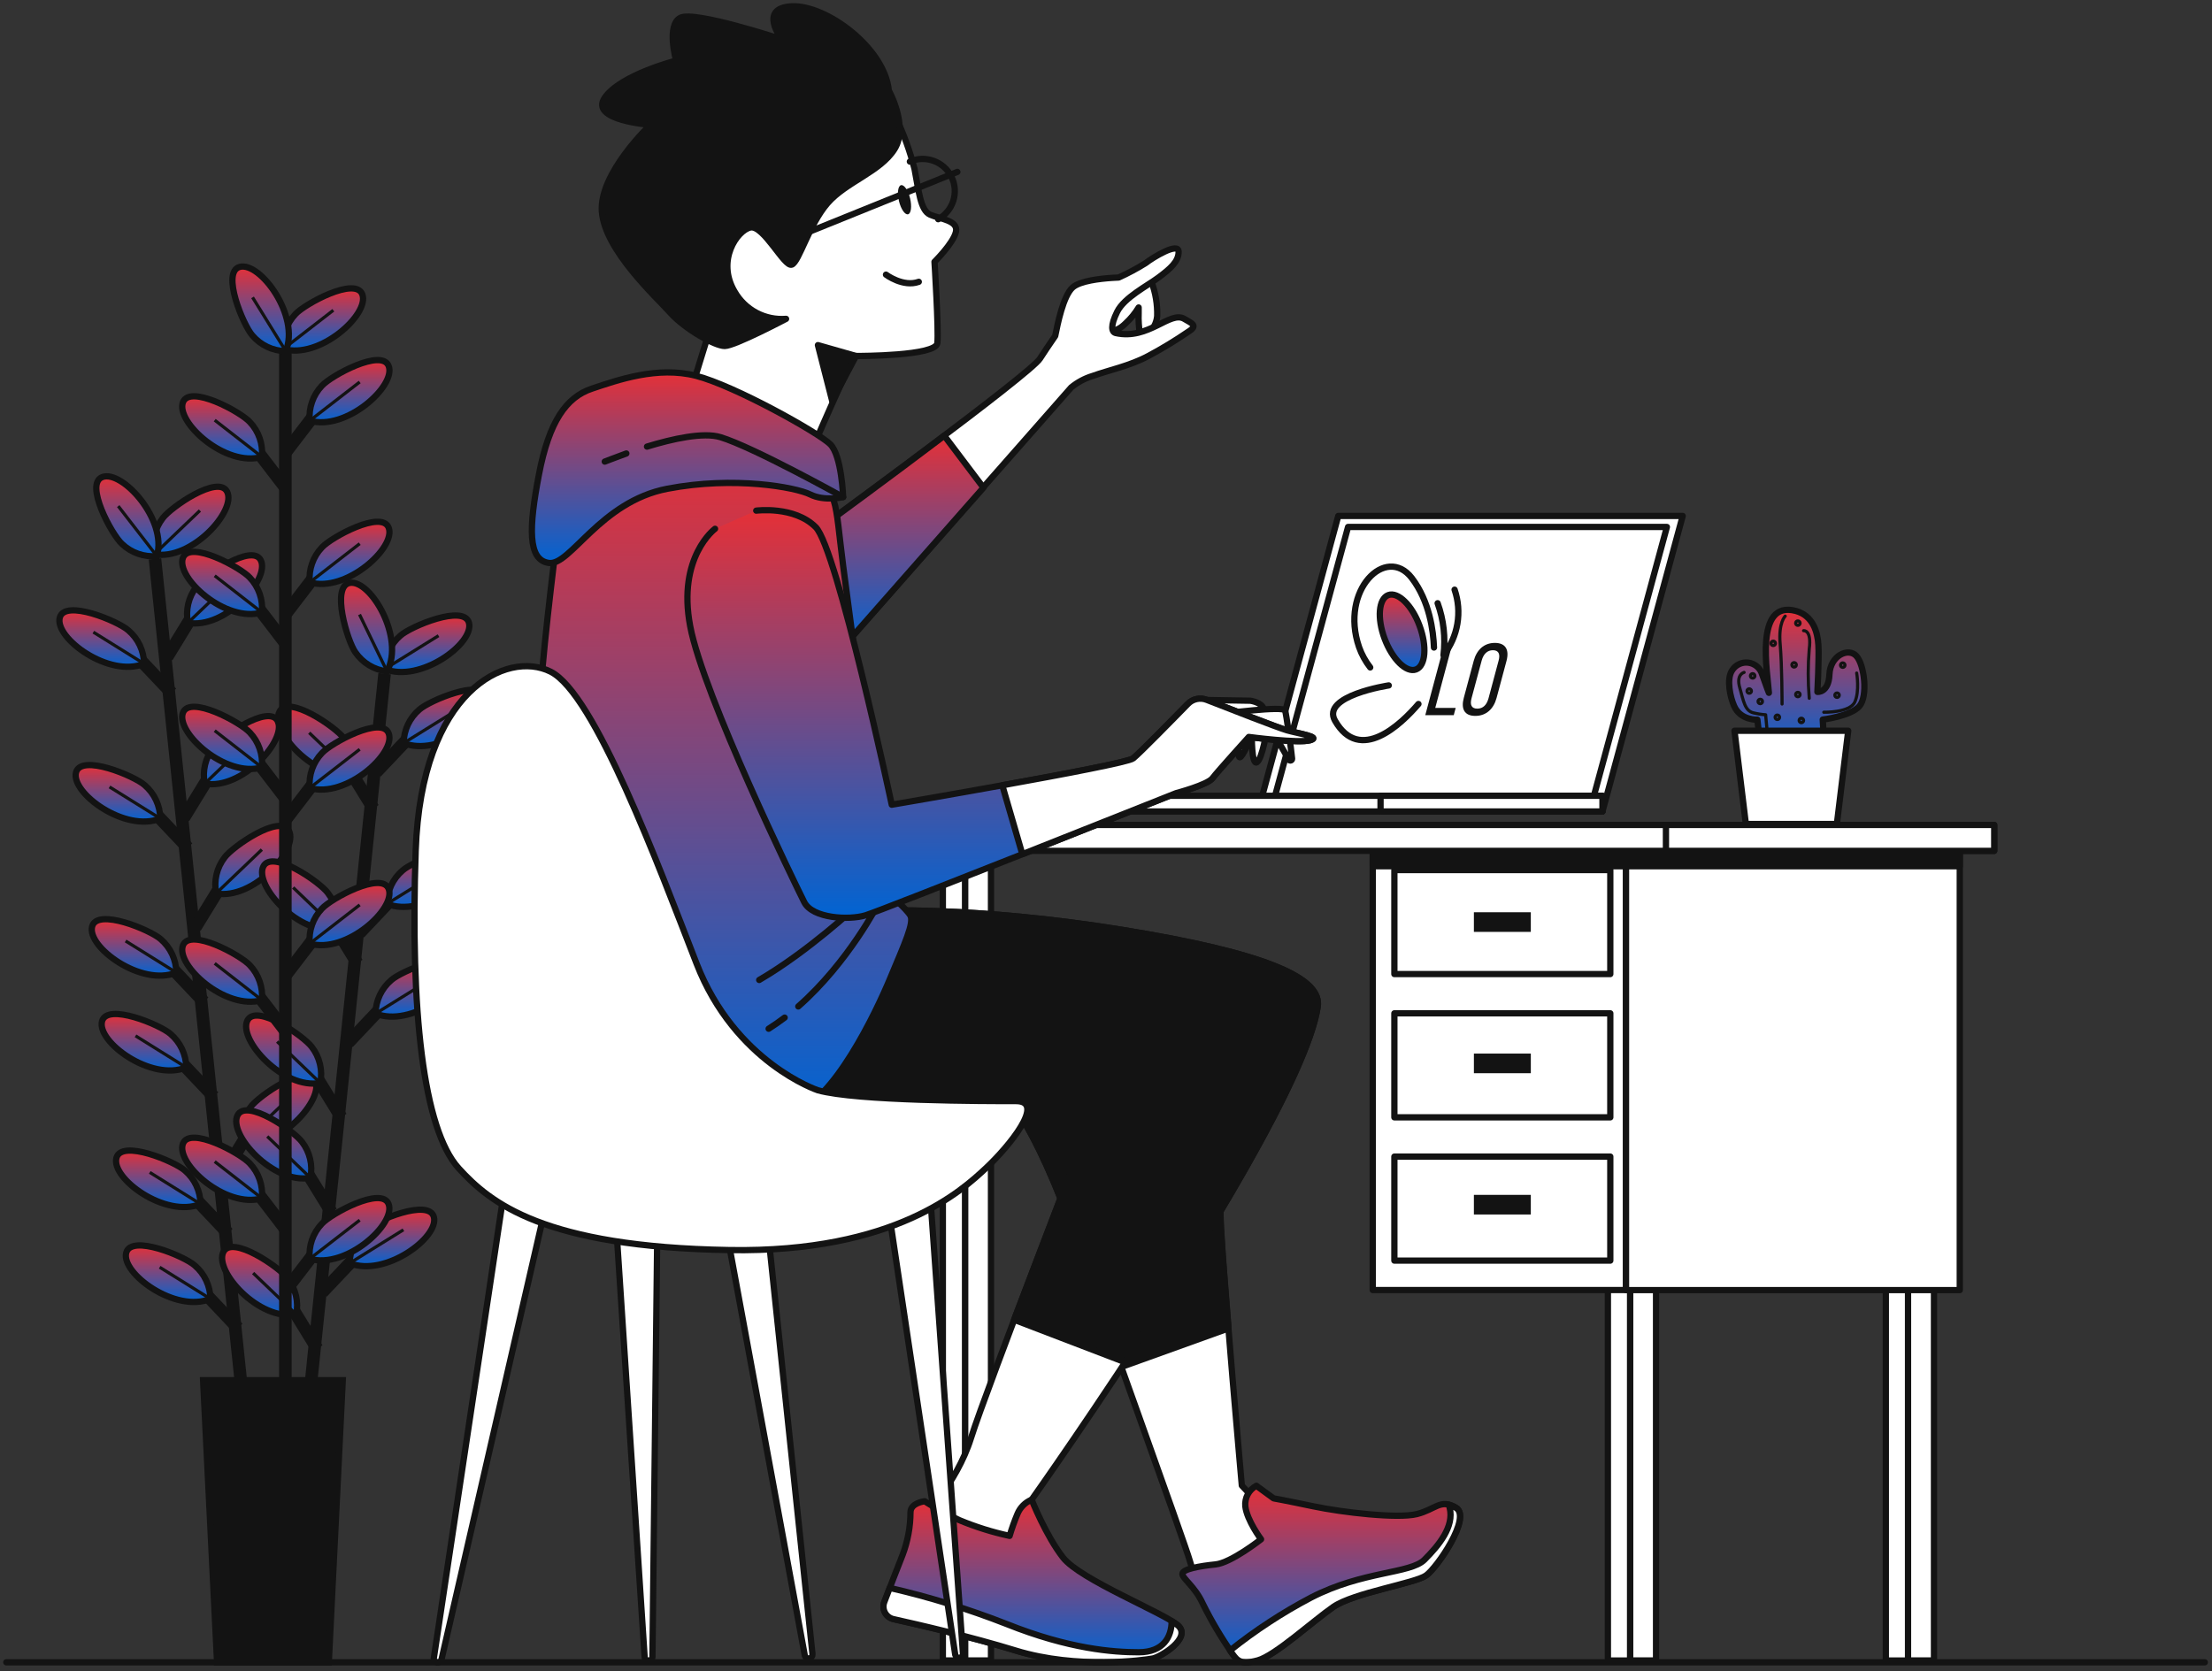 <svg xmlns="http://www.w3.org/2000/svg" width="352" height="266" viewBox="0 0 352 266" fill="none"><rect x="0" y="0" width="352" height="266" fill="#333333" stroke="none"/><path d="M280.24 119.567L279.654 114.55C279.654 114.55 276.988 114.7 275.959 112.38C275.335 110.975 274.704 108.128 275.621 106.724C275.888 106.285 276.277 105.934 276.741 105.713C277.204 105.491 277.722 105.41 278.232 105.479C278.741 105.547 279.219 105.763 279.607 106.098C279.996 106.434 280.279 106.876 280.42 107.37C281.134 109.405 281.487 110.277 281.487 110.277C281.314 107.325 279.091 95.435 285.783 97.245C288.502 97.996 289.246 100.61 289.366 102.683C289.486 104.756 289.208 110.126 289.208 110.126C289.208 110.126 291.003 110.322 291.123 107.34C291.243 104.358 294.128 103.006 295.412 104.418C296.696 105.83 297.275 110.847 295.878 112.417C294.481 113.987 290.057 114.535 290.057 114.535L290.35 119.575L280.24 119.567Z" fill="url(#paint0_linear_2830_81)" stroke="#131313" stroke-linecap="round" stroke-linejoin="round"></path><path d="M284.086 98.071C284.086 98.071 282.982 99.078 283.282 102.503C283.583 105.928 283.583 112.057 283.583 112.057" stroke="#131313" stroke-width="0.5" stroke-linecap="round" stroke-linejoin="round"></path><path d="M287.008 100.384C287.008 100.384 288.315 100.189 287.909 103.306C287.691 105.915 287.691 108.538 287.909 111.147" stroke="#131313" stroke-width="0.5" stroke-linecap="round" stroke-linejoin="round"></path><path d="M277.544 107.024C277.544 107.024 276.237 107.325 276.845 109.443C277.453 111.561 277.649 113.161 279.053 113.469C279.682 113.625 280.323 113.725 280.969 113.769L281.171 115.977" stroke="#131313" stroke-width="0.5" stroke-linecap="round" stroke-linejoin="round"></path><path d="M290.223 113.363C290.223 113.363 294.346 113.468 295.15 111.756C295.953 110.043 295.458 107.129 295.458 107.129" stroke="#131313" stroke-width="0.5" stroke-linecap="round" stroke-linejoin="round"></path><path d="M279.257 107.58C279.257 107.649 279.236 107.718 279.197 107.776C279.159 107.834 279.103 107.879 279.039 107.906C278.974 107.932 278.903 107.939 278.835 107.926C278.766 107.912 278.704 107.879 278.654 107.829C278.605 107.78 278.571 107.717 278.558 107.648C278.544 107.58 278.551 107.509 278.578 107.444C278.604 107.38 278.65 107.325 278.708 107.286C278.766 107.247 278.834 107.227 278.904 107.227C278.95 107.227 278.996 107.236 279.039 107.253C279.082 107.271 279.121 107.297 279.153 107.33C279.186 107.363 279.212 107.402 279.23 107.444C279.248 107.487 279.257 107.533 279.257 107.58Z" stroke="#131313" stroke-width="0.5" stroke-linecap="round" stroke-linejoin="round"></path><path d="M280.113 112.004C280.308 112.004 280.466 111.846 280.466 111.651C280.466 111.456 280.308 111.298 280.113 111.298C279.918 111.298 279.76 111.456 279.76 111.651C279.76 111.846 279.918 112.004 280.113 112.004Z" stroke="#131313" stroke-width="0.5" stroke-linecap="round" stroke-linejoin="round"></path><path d="M278.355 110.344C278.55 110.344 278.708 110.186 278.708 109.991C278.708 109.796 278.55 109.638 278.355 109.638C278.16 109.638 278.002 109.796 278.002 109.991C278.002 110.186 278.16 110.344 278.355 110.344Z" stroke="#131313" stroke-width="0.5" stroke-linecap="round" stroke-linejoin="round"></path><path d="M285.498 106.176C285.693 106.176 285.851 106.018 285.851 105.823C285.851 105.628 285.693 105.47 285.498 105.47C285.303 105.47 285.145 105.628 285.145 105.823C285.145 106.018 285.303 106.176 285.498 106.176Z" stroke="#131313" stroke-width="0.5" stroke-linecap="round" stroke-linejoin="round"></path><path d="M282.177 102.751C282.372 102.751 282.53 102.593 282.53 102.398C282.53 102.203 282.372 102.045 282.177 102.045C281.982 102.045 281.824 102.203 281.824 102.398C281.824 102.593 281.982 102.751 282.177 102.751Z" stroke="#131313" stroke-width="0.5" stroke-linecap="round" stroke-linejoin="round"></path><path d="M287.007 114.67C287.007 114.74 286.986 114.808 286.947 114.867C286.909 114.925 286.853 114.97 286.789 114.997C286.724 115.023 286.653 115.03 286.585 115.017C286.516 115.003 286.454 114.969 286.404 114.92C286.355 114.871 286.321 114.808 286.308 114.739C286.294 114.671 286.301 114.6 286.328 114.535C286.354 114.471 286.4 114.416 286.458 114.377C286.516 114.338 286.584 114.317 286.654 114.317C286.747 114.317 286.837 114.355 286.903 114.421C286.97 114.487 287.007 114.577 287.007 114.67Z" stroke="#131313" stroke-width="0.5" stroke-linecap="round" stroke-linejoin="round"></path><path d="M283.185 114.167C283.185 114.237 283.164 114.306 283.125 114.364C283.086 114.422 283.031 114.467 282.967 114.494C282.902 114.52 282.831 114.527 282.763 114.514C282.694 114.5 282.631 114.466 282.582 114.417C282.533 114.368 282.499 114.305 282.485 114.236C282.472 114.168 282.479 114.097 282.505 114.032C282.532 113.968 282.577 113.913 282.635 113.874C282.693 113.835 282.762 113.814 282.832 113.814C282.925 113.814 283.015 113.852 283.081 113.918C283.147 113.984 283.185 114.074 283.185 114.167Z" stroke="#131313" stroke-width="0.5" stroke-linecap="round" stroke-linejoin="round"></path><path d="M286.099 99.536C286.294 99.536 286.452 99.378 286.452 99.183C286.452 98.988 286.294 98.83 286.099 98.83C285.904 98.83 285.746 98.988 285.746 99.183C285.746 99.378 285.904 99.536 286.099 99.536Z" stroke="#131313" stroke-width="0.5" stroke-linecap="round" stroke-linejoin="round"></path><path d="M293.595 105.868C293.595 105.937 293.574 106.006 293.535 106.064C293.496 106.122 293.441 106.167 293.377 106.194C293.312 106.221 293.241 106.228 293.173 106.214C293.104 106.2 293.041 106.167 292.992 106.117C292.943 106.068 292.909 106.005 292.895 105.937C292.882 105.868 292.889 105.797 292.916 105.733C292.942 105.668 292.988 105.613 293.046 105.574C293.104 105.535 293.172 105.515 293.242 105.515C293.335 105.515 293.425 105.552 293.491 105.618C293.557 105.684 293.595 105.774 293.595 105.868Z" stroke="#131313" stroke-width="0.5" stroke-linecap="round" stroke-linejoin="round"></path><path d="M292.332 111.005C292.526 111.005 292.685 110.847 292.685 110.652C292.685 110.457 292.526 110.299 292.332 110.299C292.137 110.299 291.979 110.457 291.979 110.652C291.979 110.847 292.137 111.005 292.332 111.005Z" stroke="#131313" stroke-width="0.5" stroke-linecap="round" stroke-linejoin="round"></path><path d="M286.099 110.899C286.294 110.899 286.452 110.741 286.452 110.546C286.452 110.351 286.294 110.193 286.099 110.193C285.904 110.193 285.746 110.351 285.746 110.546C285.746 110.741 285.904 110.899 286.099 110.899Z" stroke="#131313" stroke-width="0.5" stroke-linecap="round" stroke-linejoin="round"></path><path d="M294.113 116.315H276.012L277.822 131.157H292.303L294.113 116.315Z" fill="white" stroke="#131313" stroke-linecap="round" stroke-linejoin="round"></path><path d="M24.658 88.953L38.516 221.693" stroke="#131313" stroke-width="2" stroke-miterlimit="10"></path><path d="M36.277 196.291L29.998 189.659" stroke="#131313" stroke-width="2" stroke-miterlimit="10"></path><path d="M31.907 191.642C31.897 190.629 31.671 189.63 31.243 188.711C30.816 187.793 30.197 186.976 29.428 186.317C27.821 184.874 19.333 181.307 18.53 184.296C17.628 187.548 26.319 193.933 31.907 191.642Z" fill="url(#paint1_linear_2830_81)" stroke="#131313" stroke-miterlimit="10"></path><path d="M31.906 191.642L23.832 186.609" stroke="#131313" stroke-width="0.5" stroke-miterlimit="10"></path><path d="M37.855 211.388L31.576 204.756" stroke="#131313" stroke-width="2" stroke-miterlimit="10"></path><path d="M33.484 206.738C33.472 205.724 33.242 204.723 32.811 203.805C32.38 202.886 31.756 202.071 30.983 201.413C29.376 199.971 20.889 196.403 20.085 199.393C19.206 202.645 27.926 209.059 33.484 206.738Z" fill="url(#paint2_linear_2830_81)" stroke="#131313" stroke-miterlimit="10"></path><path d="M33.484 206.738L25.41 201.706" stroke="#131313" stroke-width="0.5" stroke-miterlimit="10"></path><path d="M32.431 159.45L26.152 152.817" stroke="#131313" stroke-width="2" stroke-miterlimit="10"></path><path d="M28.06 154.808C28.048 153.793 27.819 152.792 27.389 151.873C26.959 150.953 26.338 150.136 25.566 149.476C23.951 148.041 15.464 144.466 14.661 147.47C13.789 150.708 22.472 157.092 28.06 154.808Z" fill="url(#paint3_linear_2830_81)" stroke="#131313" stroke-miterlimit="10"></path><path d="M28.061 154.808L19.986 149.775" stroke="#131313" stroke-width="0.5" stroke-miterlimit="10"></path><path d="M34.01 174.547L27.73 167.915" stroke="#131313" stroke-width="2" stroke-miterlimit="10"></path><path d="M29.637 169.906C29.625 168.89 29.395 167.888 28.964 166.968C28.532 166.049 27.909 165.232 27.136 164.573C25.529 163.138 17.041 159.571 16.238 162.552C15.359 165.805 24.041 172.189 29.637 169.906Z" fill="url(#paint4_linear_2830_81)" stroke="#131313" stroke-miterlimit="10"></path><path d="M29.639 169.905L21.564 164.873" stroke="#131313" stroke-width="0.5" stroke-miterlimit="10"></path><path d="M29.879 134.927L23.6 128.295" stroke="#131313" stroke-width="2" stroke-miterlimit="10"></path><path d="M25.507 130.286C25.493 129.27 25.262 128.269 24.831 127.35C24.4 126.43 23.777 125.613 23.006 124.953C21.391 123.518 12.911 119.943 12.1 122.933C11.229 126.185 19.911 132.569 25.507 130.286Z" fill="url(#paint5_linear_2830_81)" stroke="#131313" stroke-miterlimit="10"></path><path d="M25.508 130.285L17.426 125.253" stroke="#131313" stroke-width="0.5" stroke-miterlimit="10"></path><path d="M27.302 110.299L21.023 103.667" stroke="#131313" stroke-width="2" stroke-miterlimit="10"></path><path d="M22.931 105.65C22.916 104.634 22.684 103.633 22.25 102.714C21.816 101.796 21.19 100.981 20.415 100.324C18.8 98.882 10.313 95.315 9.509 98.304C8.66 101.556 17.343 107.933 22.931 105.65Z" fill="url(#paint6_linear_2830_81)" stroke="#131313" stroke-miterlimit="10"></path><path d="M22.93 105.649L14.855 100.617" stroke="#131313" stroke-width="0.5" stroke-miterlimit="10"></path><path d="M35.227 187.36L40.004 179.571" stroke="#131313" stroke-width="2" stroke-miterlimit="10"></path><path d="M38.546 181.907C38.349 180.912 38.367 179.887 38.598 178.9C38.83 177.913 39.271 176.986 39.89 176.184C41.167 174.441 48.731 169.198 50.135 171.955C51.667 174.952 44.487 182.988 38.546 181.907Z" fill="url(#paint7_linear_2830_81)" stroke="#131313" stroke-miterlimit="10"></path><path d="M38.545 181.908L45.816 174.96" stroke="#131313" stroke-width="0.5" stroke-miterlimit="10"></path><path d="M31.08 147.628L35.857 139.847" stroke="#131313" stroke-width="2" stroke-miterlimit="10"></path><path d="M34.4 142.212C34.202 141.216 34.22 140.19 34.452 139.201C34.684 138.213 35.124 137.286 35.744 136.481C37.021 134.739 44.584 129.496 45.989 132.253C47.521 135.227 40.341 143.264 34.4 142.212Z" fill="url(#paint8_linear_2830_81)" stroke="#131313" stroke-miterlimit="10"></path><path d="M34.4 142.182L41.671 135.227" stroke="#131313" stroke-width="0.5" stroke-miterlimit="10"></path><path d="M29.256 130.173L34.033 122.384" stroke="#131313" stroke-width="2" stroke-miterlimit="10"></path><path d="M32.574 124.727C32.379 123.73 32.399 122.703 32.634 121.714C32.868 120.726 33.311 119.799 33.934 118.996C35.218 117.254 42.782 112.011 44.186 114.767C45.696 117.764 38.515 125.801 32.574 124.727Z" fill="url(#paint9_linear_2830_81)" stroke="#131313" stroke-miterlimit="10"></path><path d="M32.574 124.728L39.845 117.772" stroke="#131313" stroke-width="0.5" stroke-miterlimit="10"></path><path d="M26.588 104.575L31.357 96.794" stroke="#131313" stroke-width="2" stroke-miterlimit="10"></path><path d="M29.901 99.13C29.704 98.134 29.723 97.107 29.956 96.118C30.189 95.13 30.631 94.203 31.253 93.399C32.529 91.657 40.093 86.414 41.497 89.171C43.022 92.175 35.849 100.212 29.901 99.13Z" fill="url(#paint10_linear_2830_81)" stroke="#131313" stroke-miterlimit="10"></path><path d="M29.9 99.13L37.178 92.175" stroke="#131313" stroke-width="0.5" stroke-miterlimit="10"></path><path d="M24.546 88.216C24.349 87.22 24.366 86.194 24.598 85.205C24.83 84.217 25.271 83.29 25.89 82.485C27.167 80.743 34.731 75.5 36.135 78.257C37.69 81.254 30.487 89.29 24.546 88.216Z" fill="url(#paint11_linear_2830_81)" stroke="#131313" stroke-miterlimit="10"></path><path d="M24.545 88.217L31.816 81.262" stroke="#131313" stroke-width="0.5" stroke-miterlimit="10"></path><path d="M24.966 88.516C23.955 88.606 22.936 88.479 21.977 88.143C21.019 87.808 20.143 87.272 19.408 86.571C17.808 85.122 13.4 77.047 16.276 75.936C19.423 74.734 26.664 82.718 24.966 88.516Z" fill="url(#paint12_linear_2830_81)" stroke="#131313" stroke-miterlimit="10"></path><path d="M24.966 88.516L18.814 80.555" stroke="#131313" stroke-width="0.5" stroke-miterlimit="10"></path><path d="M61.199 107.234L47.424 239.982" stroke="#131313" stroke-width="2" stroke-miterlimit="10"></path><path d="M50.466 214.662L45.69 206.881" stroke="#131313" stroke-width="2" stroke-miterlimit="10"></path><path d="M47.146 209.218C47.343 208.221 47.324 207.194 47.091 206.206C46.858 205.217 46.415 204.29 45.794 203.487C44.517 201.752 36.946 196.509 35.549 199.266C34.017 202.3 41.205 210.299 47.146 209.218Z" fill="url(#paint13_linear_2830_81)" stroke="#131313" stroke-miterlimit="10"></path><path d="M47.146 209.217L40.281 202.63" stroke="#131313" stroke-width="0.5" stroke-miterlimit="10"></path><path d="M54.289 177.821L49.512 170.04" stroke="#131313" stroke-width="2" stroke-miterlimit="10"></path><path d="M50.97 172.377C51.167 171.38 51.148 170.353 50.915 169.365C50.682 168.376 50.24 167.449 49.618 166.646C48.341 164.911 40.77 159.668 39.373 162.425C37.841 165.429 45.029 173.458 50.97 172.377Z" fill="url(#paint14_linear_2830_81)" stroke="#131313" stroke-miterlimit="10"></path><path d="M50.968 172.376L44.103 165.789" stroke="#131313" stroke-width="0.5" stroke-miterlimit="10"></path><path d="M52.726 192.918L47.941 185.137" stroke="#131313" stroke-width="2" stroke-miterlimit="10"></path><path d="M49.398 187.473C49.595 186.479 49.578 185.453 49.346 184.466C49.114 183.479 48.673 182.553 48.054 181.75C46.769 180.007 39.206 174.765 37.801 177.521C36.277 180.518 43.457 188.555 49.398 187.473Z" fill="url(#paint15_linear_2830_81)" stroke="#131313" stroke-miterlimit="10"></path><path d="M49.398 187.473L42.533 180.886" stroke="#131313" stroke-width="0.5" stroke-miterlimit="10"></path><path d="M56.836 153.298L52.059 145.517" stroke="#131313" stroke-width="2" stroke-miterlimit="10"></path><path d="M53.515 147.853C53.712 146.857 53.694 145.83 53.46 144.841C53.227 143.852 52.785 142.925 52.163 142.122C50.886 140.38 43.315 135.145 41.91 137.901C40.386 140.898 47.574 148.972 53.515 147.853Z" fill="url(#paint16_linear_2830_81)" stroke="#131313" stroke-miterlimit="10"></path><path d="M53.515 147.853L46.65 141.266" stroke="#131313" stroke-width="0.5" stroke-miterlimit="10"></path><path d="M59.388 128.663L54.611 120.882" stroke="#131313" stroke-width="2" stroke-miterlimit="10"></path><path d="M56.07 123.218C56.267 122.223 56.249 121.197 56.017 120.21C55.786 119.223 55.345 118.297 54.725 117.494C53.441 115.752 45.87 110.509 44.473 113.273C42.948 116.27 50.129 124.307 56.07 123.218Z" fill="url(#paint17_linear_2830_81)" stroke="#131313" stroke-miterlimit="10"></path><path d="M56.068 123.217L49.203 116.63" stroke="#131313" stroke-width="0.5" stroke-miterlimit="10"></path><path d="M51.277 205.701L57.549 199.069" stroke="#131313" stroke-width="2" stroke-miterlimit="10"></path><path d="M55.641 201.06C55.653 200.044 55.883 199.043 56.314 198.123C56.745 197.203 57.368 196.387 58.142 195.728C59.749 194.286 68.236 190.718 69.04 193.7C69.919 196.952 61.236 203.336 55.641 201.06Z" fill="url(#paint18_linear_2830_81)" stroke="#131313" stroke-miterlimit="10"></path><path d="M55.641 201.06L64.195 195.75" stroke="#131313" stroke-width="0.5" stroke-miterlimit="10"></path><path d="M55.4 165.978L61.672 159.338" stroke="#131313" stroke-width="2" stroke-miterlimit="10"></path><path d="M59.764 161.328C59.776 160.313 60.005 159.312 60.437 158.394C60.868 157.475 61.491 156.66 62.265 156.002C63.872 154.56 72.352 150.985 73.163 153.974C74.042 157.234 65.359 163.611 59.764 161.328Z" fill="url(#paint19_linear_2830_81)" stroke="#131313" stroke-miterlimit="10"></path><path d="M59.764 161.328L68.311 156.025" stroke="#131313" stroke-width="0.5" stroke-miterlimit="10"></path><path d="M57.211 148.514L63.483 141.882" stroke="#131313" stroke-width="2" stroke-miterlimit="10"></path><path d="M61.582 143.865C61.592 142.85 61.82 141.85 62.25 140.931C62.68 140.012 63.303 139.197 64.076 138.539C65.683 137.097 74.17 133.522 74.974 136.512C75.853 139.764 67.17 146.148 61.582 143.865Z" fill="url(#paint20_linear_2830_81)" stroke="#131313" stroke-miterlimit="10"></path><path d="M61.582 143.865L70.129 138.562" stroke="#131313" stroke-width="0.5" stroke-miterlimit="10"></path><path d="M59.861 122.917L66.14 116.285" stroke="#131313" stroke-width="2" stroke-miterlimit="10"></path><path d="M64.232 118.276C64.245 117.26 64.474 116.258 64.906 115.338C65.337 114.419 65.96 113.602 66.734 112.943C68.341 111.501 76.821 107.925 77.632 110.915C78.511 114.167 69.828 120.551 64.232 118.276Z" fill="url(#paint21_linear_2830_81)" stroke="#131313" stroke-miterlimit="10"></path><path d="M64.232 118.275L72.78 112.965" stroke="#131313" stroke-width="0.5" stroke-miterlimit="10"></path><path d="M61.236 106.483C61.248 105.469 61.477 104.469 61.907 103.55C62.337 102.632 62.959 101.816 63.73 101.158C65.345 99.716 73.825 96.14 74.628 99.13C75.507 102.404 66.832 108.766 61.236 106.483Z" fill="url(#paint22_linear_2830_81)" stroke="#131313" stroke-miterlimit="10"></path><path d="M61.236 106.482L69.784 101.18" stroke="#131313" stroke-width="0.5" stroke-miterlimit="10"></path><path d="M61.59 106.866C60.582 106.748 59.61 106.415 58.741 105.891C57.872 105.366 57.125 104.661 56.55 103.824C55.288 102.074 52.622 93.264 55.679 92.776C58.999 92.243 64.444 101.541 61.59 106.866Z" fill="url(#paint23_linear_2830_81)" stroke="#131313" stroke-miterlimit="10"></path><path d="M61.59 106.867L57.211 97.809" stroke="#131313" stroke-width="0.5" stroke-miterlimit="10"></path><path d="M45.41 53.179V221.047" stroke="#131313" stroke-width="2" stroke-miterlimit="10"></path><path d="M45.546 195.81L39.988 188.555" stroke="#131313" stroke-width="2" stroke-miterlimit="10"></path><path d="M41.677 190.733C41.771 189.723 41.648 188.704 41.315 187.745C40.982 186.786 40.447 185.91 39.746 185.175C38.289 183.576 30.223 179.167 29.111 182.036C27.924 185.175 35.878 192.423 41.677 190.733Z" fill="url(#paint24_linear_2830_81)" stroke="#131313" stroke-miterlimit="10"></path><path d="M41.679 190.732L34.168 184.889" stroke="#131313" stroke-width="0.5" stroke-miterlimit="10"></path><path d="M45.546 164.257L39.988 157.009" stroke="#131313" stroke-width="2" stroke-miterlimit="10"></path><path d="M41.679 159.187C41.773 158.176 41.65 157.157 41.317 156.198C40.984 155.24 40.449 154.363 39.748 153.629C38.291 152.029 30.225 147.62 29.113 150.482C27.926 153.629 35.88 160.877 41.679 159.187Z" fill="url(#paint25_linear_2830_81)" stroke="#131313" stroke-miterlimit="10"></path><path d="M41.679 159.187L34.168 153.344" stroke="#131313" stroke-width="0.5" stroke-miterlimit="10"></path><path d="M45.546 127.221L39.988 119.973" stroke="#131313" stroke-width="2" stroke-miterlimit="10"></path><path d="M41.677 122.144C41.771 121.133 41.648 120.114 41.315 119.155C40.982 118.196 40.447 117.32 39.746 116.585C38.289 114.986 30.223 110.577 29.111 113.446C27.924 116.585 35.878 123.833 41.677 122.144Z" fill="url(#paint26_linear_2830_81)" stroke="#131313" stroke-miterlimit="10"></path><path d="M41.679 122.143L34.168 116.3" stroke="#131313" stroke-width="0.5" stroke-miterlimit="10"></path><path d="M45.546 102.562L39.988 95.314" stroke="#131313" stroke-width="2" stroke-miterlimit="10"></path><path d="M41.679 97.485C41.773 96.476 41.65 95.458 41.317 94.5C40.984 93.542 40.449 92.667 39.748 91.934C38.291 90.335 30.225 85.926 29.113 88.787C27.926 91.934 35.88 99.183 41.679 97.485Z" fill="url(#paint27_linear_2830_81)" stroke="#131313" stroke-miterlimit="10"></path><path d="M41.679 97.485L34.168 91.642" stroke="#131313" stroke-width="0.5" stroke-miterlimit="10"></path><path d="M45.546 77.799L39.988 70.551" stroke="#131313" stroke-width="2" stroke-miterlimit="10"></path><path d="M41.679 72.722C41.773 71.711 41.65 70.692 41.317 69.733C40.984 68.774 40.449 67.898 39.748 67.164C38.291 65.564 30.225 61.155 29.113 64.024C27.926 67.164 35.88 74.419 41.679 72.722Z" fill="url(#paint28_linear_2830_81)" stroke="#131313" stroke-miterlimit="10"></path><path d="M41.679 72.721L34.168 66.878" stroke="#131313" stroke-width="0.5" stroke-miterlimit="10"></path><path d="M45.426 205.438L50.984 198.19" stroke="#131313" stroke-width="2" stroke-miterlimit="10"></path><path d="M49.287 200.361C49.189 199.349 49.31 198.327 49.642 197.366C49.974 196.404 50.508 195.525 51.209 194.788C52.659 193.188 60.726 188.779 61.837 191.641C63.062 194.788 55.085 202.059 49.287 200.361Z" fill="url(#paint29_linear_2830_81)" stroke="#131313" stroke-miterlimit="10"></path><path d="M49.287 200.361L57.241 194.21" stroke="#131313" stroke-width="0.5" stroke-miterlimit="10"></path><path d="M45.426 155.267L50.984 148.019" stroke="#131313" stroke-width="2" stroke-miterlimit="10"></path><path d="M49.287 150.188C49.195 149.177 49.321 148.158 49.655 147.2C49.989 146.241 50.524 145.365 51.225 144.63C52.675 143.031 60.741 138.622 61.853 141.491C63.062 144.63 55.086 151.878 49.287 150.188Z" fill="url(#paint30_linear_2830_81)" stroke="#131313" stroke-miterlimit="10"></path><path d="M49.287 150.189L57.241 144.03" stroke="#131313" stroke-width="0.5" stroke-miterlimit="10"></path><path d="M45.426 130.503L50.984 123.255" stroke="#131313" stroke-width="2" stroke-miterlimit="10"></path><path d="M49.287 125.426C49.195 124.415 49.321 123.396 49.655 122.437C49.989 121.479 50.524 120.602 51.225 119.868C52.675 118.268 60.741 113.859 61.853 116.728C63.062 119.868 55.086 127.116 49.287 125.426Z" fill="url(#paint31_linear_2830_81)" stroke="#131313" stroke-miterlimit="10"></path><path d="M49.287 125.426L57.241 119.267" stroke="#131313" stroke-width="0.5" stroke-miterlimit="10"></path><path d="M45.426 97.77L50.984 90.522" stroke="#131313" stroke-width="2" stroke-miterlimit="10"></path><path d="M49.287 92.693C49.195 91.682 49.321 90.663 49.655 89.705C49.989 88.746 50.524 87.87 51.225 87.135C52.675 85.535 60.741 81.127 61.853 83.996C63.062 87.135 55.086 94.383 49.287 92.693Z" fill="url(#paint32_linear_2830_81)" stroke="#131313" stroke-miterlimit="10"></path><path d="M49.287 92.693L57.241 86.534" stroke="#131313" stroke-width="0.5" stroke-miterlimit="10"></path><path d="M45.426 72.038L50.984 64.782" stroke="#131313" stroke-width="2" stroke-miterlimit="10"></path><path d="M49.287 66.961C49.195 65.95 49.321 64.931 49.655 63.972C49.989 63.014 50.524 62.138 51.225 61.403C52.675 59.803 60.741 55.394 61.853 58.263C63.062 61.403 55.086 68.651 49.287 66.961Z" fill="url(#paint33_linear_2830_81)" stroke="#131313" stroke-miterlimit="10"></path><path d="M49.287 66.961L57.241 60.802" stroke="#131313" stroke-width="0.5" stroke-miterlimit="10"></path><path d="M45.088 55.544C44.996 54.533 45.121 53.514 45.456 52.555C45.79 51.597 46.325 50.721 47.026 49.986C48.475 48.394 56.542 43.977 57.654 46.846C58.863 49.986 50.886 57.241 45.088 55.544Z" fill="url(#paint34_linear_2830_81)" stroke="#131313" stroke-miterlimit="10"></path><path d="M45.088 55.544L53.042 49.385" stroke="#131313" stroke-width="0.5" stroke-miterlimit="10"></path><path d="M45.478 55.89C44.462 55.877 43.462 55.647 42.543 55.214C41.624 54.781 40.809 54.156 40.153 53.381C38.718 51.774 35.158 43.286 38.147 42.483C41.392 41.611 47.769 50.301 45.478 55.89Z" fill="url(#paint35_linear_2830_81)" stroke="#131313" stroke-miterlimit="10"></path><path d="M45.479 55.89L40.191 47.335" stroke="#131313" stroke-width="0.5" stroke-miterlimit="10"></path><path d="M52.322 264.588H34.544L32.32 219.688H54.545L52.322 264.588Z" fill="#131313" stroke="#131313" stroke-miterlimit="10"></path><path d="M212.958 82.125H267.772L255.004 129.158H200.189L212.958 82.125Z" fill="white" stroke="#131313" stroke-linecap="round" stroke-linejoin="round"></path><path d="M214.52 83.875H265.256L253.441 127.408H202.705L214.52 83.875Z" fill="white" stroke="#131313" stroke-linecap="round" stroke-linejoin="round"></path><path d="M226.809 113.828L229.858 102.441H231.127L228.393 112.679H231.646L231.338 113.828H226.809Z" fill="#131313"></path><path d="M234.514 105.192C234.979 103.449 236.144 102.33 237.879 102.33C239.614 102.33 240.199 103.449 239.734 105.192L238.156 111.08C237.698 112.808 236.527 113.949 234.769 113.949C233.012 113.949 232.471 112.808 232.936 111.08L234.514 105.192ZM234.168 111.148C233.89 112.192 234.168 112.793 235.085 112.793C236.001 112.793 236.587 112.192 236.872 111.148L238.479 105.139C238.757 104.11 238.479 103.494 237.571 103.494C236.662 103.494 236.068 104.11 235.783 105.139L234.168 111.148Z" fill="#131313"></path><path d="M228.191 103.066C228.093 100.475 227.492 95.698 224.661 92.002C220.567 86.669 213.147 93.925 216.271 102.998C216.683 104.166 217.282 105.259 218.044 106.235" stroke="#131313" stroke-linecap="round" stroke-linejoin="round"></path><path d="M220.994 109.097C220.994 109.097 210.164 110.742 212.447 114.715C216.39 121.602 222.962 115.278 225.719 112.056" stroke="#131313" stroke-linecap="round" stroke-linejoin="round"></path><path d="M225.898 99.61C227.115 102.877 226.86 105.987 225.328 106.557C223.795 107.128 221.572 104.943 220.34 101.675C219.109 98.408 219.387 95.291 220.919 94.72C222.451 94.149 224.712 96.343 225.898 99.61Z" fill="url(#paint36_linear_2830_81)" stroke="#131313" stroke-linecap="round" stroke-linejoin="round"></path><path d="M231.472 93.857C232.07 95.603 232.223 97.471 231.914 99.291C231.606 101.11 230.847 102.824 229.707 104.275C230.048 101.486 229.729 98.656 228.775 96.013" stroke="#131313" stroke-linecap="round" stroke-linejoin="round"></path><path d="M255.004 126.664H178.152V129.165H255.004V126.664Z" fill="white" stroke="#131313" stroke-linecap="round" stroke-linejoin="round"></path><path d="M255.004 126.664H219.688V129.165H255.004V126.664Z" fill="white" stroke="#131313" stroke-linecap="round" stroke-linejoin="round"></path><path d="M157.699 133.146H153.568V264.294H157.699V133.146Z" fill="white" stroke="#131313" stroke-linecap="round" stroke-linejoin="round"></path><path d="M150.038 264.294H153.568L153.568 133.146H150.038L150.038 264.294Z" fill="white" stroke="#131313" stroke-linecap="round" stroke-linejoin="round"></path><path d="M263.529 201.766H259.398V264.294H263.529V201.766Z" fill="white" stroke="#131313" stroke-linecap="round" stroke-linejoin="round"></path><path d="M255.868 264.303H259.398V201.775H255.868V264.303Z" fill="white" stroke="#131313" stroke-linecap="round" stroke-linejoin="round"></path><path d="M307.76 201.766H303.629V264.294H307.76V201.766Z" fill="white" stroke="#131313" stroke-linecap="round" stroke-linejoin="round"></path><path d="M300.099 264.303H303.629V201.775H300.099V264.303Z" fill="white" stroke="#131313" stroke-linecap="round" stroke-linejoin="round"></path><path d="M218.448 205.334H258.752V134.416H218.448V205.334Z" fill="white" stroke="#131313" stroke-linecap="round" stroke-linejoin="round"></path><path d="M311.862 134.424H258.752V205.342H311.862V134.424Z" fill="white" stroke="#131313" stroke-linecap="round" stroke-linejoin="round"></path><path d="M258.751 134.424H218.455V137.879H258.751H311.861V134.424H258.751Z" fill="#131313" stroke="#131313" stroke-linecap="round" stroke-linejoin="round"></path><path d="M256.251 138.486H221.889V155.04H256.251V138.486Z" fill="white" stroke="#131313" stroke-linecap="round" stroke-linejoin="round"></path><path d="M243.601 145.202H234.543V148.327H243.601V145.202Z" fill="#131313"></path><path d="M256.251 161.29H221.889V177.844H256.251V161.29Z" fill="white" stroke="#131313" stroke-linecap="round" stroke-linejoin="round"></path><path d="M243.603 167.697H234.545V170.822H243.603V167.697Z" fill="#131313"></path><path d="M256.251 184.094H221.889V200.648H256.251V184.094Z" fill="white" stroke="#131313" stroke-linecap="round" stroke-linejoin="round"></path><path d="M243.601 190.185H234.543V193.309H243.601V190.185Z" fill="#131313"></path><path d="M317.344 131.307H144.346V135.43H317.344V131.307Z" fill="white" stroke="#131313" stroke-linecap="round" stroke-linejoin="round"></path><path d="M317.344 131.307H265.105V135.43H317.344V131.307Z" fill="white" stroke="#131313" stroke-linecap="round" stroke-linejoin="round"></path><path d="M159.016 173.277C159.016 173.277 164.168 176.845 171.784 198.897C174.323 206.227 188.601 245.757 189.352 248.469C190.103 251.18 191.605 254.477 193.859 254.477C196.112 254.477 204.374 243.962 203.367 242.715C202.361 241.469 197.614 236.451 197.614 236.451C197.614 236.451 194.775 204.455 194.272 195.442C193.769 186.429 195.819 175.575 191.065 168.312C186.31 161.049 165.272 168.56 165.272 168.56L159.016 173.277Z" fill="white" stroke="#131313" stroke-linecap="round" stroke-linejoin="round"></path><path d="M199.926 236.488C199.346 236.799 198.869 237.274 198.557 237.854C198.244 238.434 198.109 239.092 198.168 239.748C198.424 242.001 200.677 245.006 200.677 245.006C200.677 245.006 195.915 248.761 193.414 249.009C190.913 249.257 188.156 249.76 188.156 250.511C188.156 251.262 190.162 252.517 191.408 255.266C192.789 258.054 194.381 260.733 196.17 263.28C196.921 264.279 197.417 265.03 200.174 264.279C202.93 263.528 208.939 258.022 212.191 255.769C215.443 253.515 225.208 252.013 226.965 250.759C228.723 249.505 234.221 241.498 231.719 239.996C229.218 238.494 228.467 240.244 225.463 240.995C222.459 241.746 213.693 240.747 208.939 239.748C204.185 238.749 202.675 238.494 202.675 238.494L199.926 236.488Z" fill="url(#paint37_linear_2830_81)" stroke="#131313" stroke-linecap="round" stroke-linejoin="round"></path><path d="M195.736 262.71C195.902 262.95 196.037 263.145 196.142 263.28C196.893 264.279 197.389 265.031 200.145 264.279C202.902 263.528 208.91 258.023 212.163 255.77C215.415 253.516 225.179 252.014 226.937 250.76C228.694 249.505 234.192 241.499 231.691 239.997C231.339 239.776 230.957 239.609 230.557 239.501C230.602 239.666 230.647 239.816 230.692 239.997C231.443 243.001 228.934 246.005 226.681 248.259C224.428 250.512 216.917 250.009 208.655 254.267C204.09 256.664 199.764 259.49 195.736 262.71Z" fill="white" stroke="#131313" stroke-linecap="round" stroke-linejoin="round"></path><path d="M195.496 211.44C194.955 204.853 194.482 198.671 194.302 195.479C193.799 186.466 195.849 175.613 191.095 168.35C186.34 161.087 165.302 168.597 165.302 168.597L159.016 173.277C159.016 173.277 164.168 176.844 171.784 198.896C172.753 201.698 175.442 209.216 178.439 217.576L195.496 211.44Z" fill="#131313" stroke="#131313" stroke-linecap="round" stroke-linejoin="round"></path><path d="M183.237 44.856C183.887 46.596 184.195 48.445 184.146 50.301C183.92 52.803 181.645 53.937 181.419 53.261C181.225 52.135 181.149 50.992 181.194 49.851V48.942C180.633 49.867 179.945 50.709 179.151 51.443C177.559 53.028 176.65 52.577 175.966 52.577C175.283 52.577 175.058 50.324 176.199 48.717C177.341 47.109 180.969 43.489 183.237 44.856Z" fill="white" stroke="#131313" stroke-linecap="round" stroke-linejoin="round"></path><path d="M188.466 50.76C186.212 49.393 182.787 54.17 177.56 53.013C176.891 52.87 176.651 51.879 177.785 49.611C178.919 47.342 182.555 45.517 184.372 44.158C186.19 42.798 187.557 41.657 187.557 40.064C187.557 38.472 183.463 40.973 182.299 41.882C180.924 42.739 179.494 43.504 178.018 44.173L177.034 44.225C175.014 44.353 171.897 44.713 170.717 45.727C169.17 47.072 168.284 51.691 167.916 53.471C166.909 54.928 166.008 56.273 165.49 57.084C163.898 59.578 131.871 82.981 131.871 82.981L134.124 102.968L170.47 61.658C171.476 60.835 172.635 60.217 173.88 59.84C176.381 58.931 179.783 58.248 182.742 56.656C184.932 55.486 187.056 54.197 189.104 52.795C190.689 51.811 189.697 51.496 188.466 50.76Z" fill="white" stroke="#131313" stroke-linecap="round" stroke-linejoin="round"></path><path d="M150.265 69.356C141.342 76.116 131.9 83.019 131.9 83.019L134.154 103.005L156.499 77.618L150.265 69.356Z" fill="url(#paint38_linear_2830_81)" stroke="#131313" stroke-linecap="round" stroke-linejoin="round"></path><path d="M139.088 144.969C139.088 144.969 155.108 144.217 178.392 147.973C201.676 151.728 210.389 155.732 209.69 160.238C206.851 178.52 164.167 238.705 164.167 238.705L164.918 247.214C164.918 247.214 163.415 249.22 158.158 249.468C152.9 249.715 146.388 242.212 146.388 242.212C146.388 242.212 152.269 236.128 154.523 228.873C156.776 221.617 174.892 174.757 174.892 174.757C174.892 174.757 151.105 180.014 124.817 175.26C98.529 170.506 139.088 144.969 139.088 144.969Z" fill="white" stroke="#131313" stroke-linecap="round" stroke-linejoin="round"></path><path d="M178.392 147.973C155.108 144.217 139.088 144.969 139.088 144.969C139.088 144.969 98.529 170.506 124.817 175.26C151.105 180.014 174.892 174.757 174.892 174.757C174.892 174.757 167.381 194.285 161.373 210.058L179.031 216.818C191.664 197.71 207.97 171.302 209.69 160.238C210.389 155.732 201.676 151.728 178.392 147.973Z" fill="#131313" stroke="#131313" stroke-linecap="round" stroke-linejoin="round"></path><path d="M164.168 238.704C163.663 238.913 163.203 239.219 162.817 239.606C162.43 239.992 162.123 240.452 161.915 240.957C161.432 242.102 161.013 243.273 160.661 244.465C157.921 243.875 155.241 243.035 152.654 241.956C150.748 241.085 148.906 240.082 147.141 238.952C147.141 238.952 144.888 239.207 144.888 240.71C144.875 243.019 144.453 245.308 143.641 247.469C142.995 249.077 141.621 252.659 140.727 254.98C140.623 255.254 140.579 255.547 140.598 255.839C140.617 256.132 140.699 256.416 140.838 256.674C140.977 256.932 141.17 257.157 141.403 257.334C141.637 257.511 141.906 257.635 142.191 257.699C146.157 258.578 154.517 260.508 161.667 262.709C171.431 265.713 182.194 264.211 183.449 263.963C184.703 263.715 189.705 260.704 187.452 258.706C185.199 256.708 171.927 251.443 169.178 247.935C166.429 244.427 164.168 238.704 164.168 238.704Z" fill="url(#paint39_linear_2830_81)" stroke="#131313" stroke-linecap="round" stroke-linejoin="round"></path><path d="M186.445 258.031C186.445 260.517 185.168 262.988 181.188 262.988C177.207 262.988 170.169 262.492 160.157 258.481C154.116 256.113 147.907 254.195 141.583 252.743C141.275 253.547 140.974 254.328 140.719 254.996C140.615 255.27 140.571 255.563 140.59 255.856C140.61 256.148 140.691 256.433 140.83 256.69C140.969 256.948 141.162 257.173 141.395 257.35C141.629 257.527 141.898 257.652 142.184 257.715C146.149 258.594 154.509 260.524 161.659 262.725C171.424 265.73 182.187 264.227 183.441 263.979C184.695 263.732 189.698 260.72 187.444 258.722C187.132 258.463 186.798 258.232 186.445 258.031Z" fill="white" stroke="#131313" stroke-linecap="round" stroke-linejoin="round"></path><path d="M88.51 86.632C88.51 86.632 85.783 108.218 86.016 112.304C86.249 116.39 89.193 151.601 89.877 159.33C90.56 167.059 93.737 173.864 99.415 175.231C105.094 176.597 119.86 178.633 126.222 177.048C132.584 175.463 139.396 161.148 141.664 155.695C143.933 150.242 145.532 146.832 144.849 145.698C144.165 144.564 141.214 142.062 141.214 142.062C141.214 142.062 135.535 100.752 134.168 90.042C132.801 79.331 133.492 78.46 128.49 74.367C123.488 70.273 97.598 66.886 88.51 86.632Z" fill="url(#paint40_linear_2830_81)" stroke="#131313" stroke-linecap="round" stroke-linejoin="round"></path><path d="M124.863 161.973C124.044 162.596 123.188 163.189 122.316 163.745" stroke="#131313" stroke-linecap="round" stroke-linejoin="round"></path><path d="M139.839 143.715C139.839 143.715 135.017 153.179 127.033 160.194" stroke="#131313" stroke-linecap="round" stroke-linejoin="round"></path><path d="M136.332 144.218C136.332 144.218 128.573 151.473 120.814 155.98" stroke="#131313" stroke-linecap="round" stroke-linejoin="round"></path><path d="M142.573 18.726C143.822 21.35 144.813 24.089 145.532 26.905C146.208 30.315 146.441 33.492 148.026 34.176C149.611 34.859 152.532 35.085 152.119 36.902C151.706 38.72 148.709 41.672 148.709 41.672C148.709 41.672 149.393 52.578 149.16 54.621C148.927 56.664 136.895 56.664 136.219 56.664C135.543 56.664 128.708 72.797 128.708 72.797L109.63 63.251L113.266 51.444C113.266 51.444 107.362 40.08 106.904 35.085C106.446 30.09 118.057 21.002 124.63 18.959C131.202 16.916 142.573 18.726 142.573 18.726Z" fill="white" stroke="#131313" stroke-linecap="round" stroke-linejoin="round"></path><path d="M136.219 56.663L130.158 54.935L132.426 63.806L136.219 56.663Z" fill="#131313" stroke="#131313" stroke-linecap="round" stroke-linejoin="round"></path><path d="M144.827 31.577C145.128 32.861 144.985 33.996 144.497 34.108C144.009 34.221 143.363 33.282 143.055 32.005C142.747 30.728 142.897 29.587 143.385 29.474C143.873 29.361 144.519 30.3 144.827 31.577Z" fill="#131313"></path><path d="M140.988 43.715C140.988 43.715 143.715 45.765 146.208 44.856" stroke="#131313" stroke-linecap="round" stroke-linejoin="round"></path><path d="M141.44 14.414C141.44 14.414 144.625 20.093 142.349 23.728C140.073 27.363 134.628 28.948 131.676 32.358C128.724 35.768 127.169 41.671 125.998 42.122C124.826 42.573 121.491 35.76 119.403 36.211C117.315 36.662 113.958 41.468 116.909 46.433C117.723 47.855 118.923 49.016 120.372 49.781C121.82 50.546 123.456 50.883 125.089 50.752C125.089 50.752 116.909 55.071 115.325 55.071C113.74 55.071 108.963 52.344 106.695 49.813C104.426 47.282 96.277 39.854 95.781 33.725C95.286 27.596 103.503 19.867 103.503 19.867C103.503 19.867 93.738 19.184 96.24 15.548C98.741 11.913 107.596 9.645 107.596 9.645C107.596 9.645 106.004 3.967 108.279 2.825C110.555 1.683 124.405 6.265 124.405 6.265C124.405 6.265 120.545 1.27 125.998 1.007C131.451 0.744 140.757 7.594 141.44 14.414Z" fill="#131313" stroke="#131313" stroke-linecap="round" stroke-linejoin="round"></path><path d="M123.361 39.08L152.346 27.363" stroke="#131313" stroke-linecap="round" stroke-linejoin="round"></path><path d="M144.789 25.718C145.995 25.195 147.356 25.157 148.59 25.61C149.823 26.064 150.835 26.975 151.414 28.155C151.994 29.335 152.097 30.692 151.703 31.946C151.308 33.2 150.446 34.254 149.296 34.889" stroke="#131313" stroke-linecap="round" stroke-linejoin="round"></path><path d="M134.169 79.121C134.169 79.121 133.944 72.533 132.126 70.716C130.309 68.898 116.909 61.402 110.773 59.818C104.637 58.233 98.282 60.493 94.189 61.861C90.095 63.227 87.376 67.103 85.762 75.523C84.147 83.942 83.944 89.147 87.354 89.606C90.764 90.064 95.533 79.841 106.206 77.791C116.879 75.741 126.651 77.566 128.927 78.7C131.203 79.834 134.169 79.121 134.169 79.121Z" fill="url(#paint41_linear_2830_81)" stroke="#131313" stroke-linecap="round" stroke-linejoin="round"></path><path d="M99.671 72.181C97.62 72.932 96.238 73.472 96.238 73.472" stroke="#131313" stroke-linecap="round" stroke-linejoin="round"></path><path d="M134.169 79.12C134.169 79.12 119.898 71.174 114.64 69.581C111.914 68.755 107.017 69.844 102.961 71.084" stroke="#131313" stroke-linecap="round" stroke-linejoin="round"></path><path d="M201.625 116.074C201.625 116.074 200.874 120.799 200.01 121.332C199.146 121.865 199.199 116.946 199.199 116.946C199.199 116.946 198.117 119.777 197.449 120.453C196.78 121.129 197.178 117.554 197.178 117.554L197.929 114.182L201.625 116.074Z" fill="white" stroke="#131313" stroke-linecap="round" stroke-linejoin="round"></path><path d="M192.011 111.418L198.981 111.531C198.981 111.531 200.822 111.794 201.085 112.845C201.458 114.008 201.896 115.149 202.399 116.263L191.613 113.108L192.011 111.418Z" fill="white" stroke="#131313" stroke-linecap="round" stroke-linejoin="round"></path><path d="M194.505 113.619C194.505 113.619 204.269 112.304 204.502 113.093C204.697 113.686 205.448 119.034 205.613 120.761C205.617 120.82 205.601 120.879 205.569 120.929C205.537 120.978 205.489 121.016 205.434 121.037C205.379 121.058 205.318 121.061 205.261 121.045C205.204 121.029 205.154 120.996 205.117 120.949L202.399 116.247L195.03 116.773C195.03 116.773 192.927 114.933 194.505 113.619Z" fill="white" stroke="#131313" stroke-linecap="round" stroke-linejoin="round"></path><path d="M113.785 84.169C113.785 84.169 107.731 88.638 109.834 99.686C111.937 110.735 126.666 140.996 127.981 143.595C129.295 146.194 135.079 146.487 137.707 145.698C140.336 144.909 187.159 126.245 187.159 126.245C187.159 126.245 192.154 124.923 192.943 123.871C193.731 122.82 198.733 117.299 198.733 117.299C198.733 117.299 206.62 118.351 208.46 117.825C210.3 117.299 206.62 116.773 204.78 116.248C203.36 115.842 195.534 112.785 192.011 111.403C191.504 111.198 190.947 111.15 190.412 111.264C189.876 111.377 189.387 111.648 189.007 112.042C186.543 114.565 181.293 119.92 180.294 120.717C178.98 121.768 141.906 128.085 141.906 128.085C141.906 128.085 133.223 87.323 129.806 83.906C126.388 80.488 120.342 81.277 120.342 81.277" fill="url(#paint42_linear_2830_81)"></path><path d="M113.785 84.169C113.785 84.169 107.731 88.638 109.834 99.686C111.937 110.735 126.666 140.996 127.981 143.595C129.295 146.194 135.079 146.487 137.707 145.698C140.336 144.909 187.159 126.245 187.159 126.245C187.159 126.245 192.154 124.923 192.943 123.871C193.731 122.82 198.733 117.299 198.733 117.299C198.733 117.299 206.62 118.351 208.46 117.825C210.3 117.299 206.62 116.773 204.78 116.248C203.36 115.842 195.534 112.785 192.011 111.403C191.504 111.198 190.947 111.15 190.412 111.264C189.876 111.377 189.387 111.648 189.007 112.042C186.543 114.565 181.293 119.92 180.294 120.717C178.98 121.768 141.906 128.085 141.906 128.085C141.906 128.085 133.223 87.323 129.806 83.906C126.388 80.488 120.342 81.277 120.342 81.277" stroke="#131313" stroke-linecap="round" stroke-linejoin="round"></path><path d="M162.688 135.962C174.969 131.095 187.159 126.243 187.159 126.243C187.159 126.243 192.153 124.921 192.942 123.87C193.731 122.818 198.726 117.298 198.726 117.298C198.726 117.298 206.619 118.349 208.49 117.824C210.36 117.298 206.65 116.772 204.809 116.246C203.39 115.841 195.563 112.784 192.041 111.402C191.533 111.197 190.976 111.148 190.441 111.262C189.906 111.376 189.417 111.647 189.036 112.04C186.573 114.564 181.323 119.919 180.324 120.715C179.64 121.264 169.283 123.231 159.496 124.996L162.688 135.962Z" fill="white" stroke="#131313" stroke-linecap="round" stroke-linejoin="round"></path><path d="M80.503 187.713L69.049 263.828C69.008 263.989 69.032 264.159 69.117 264.301C69.201 264.443 69.339 264.546 69.499 264.587C69.66 264.628 69.83 264.603 69.972 264.519C70.114 264.434 70.217 264.297 70.258 264.136L87.533 188.967L80.503 187.713Z" fill="white" stroke="#131313" stroke-linecap="round" stroke-linejoin="round"></path><path d="M97.598 188.217L102.577 263.686C102.577 263.852 102.643 264.01 102.76 264.127C102.877 264.244 103.035 264.31 103.201 264.31C103.366 264.31 103.525 264.244 103.642 264.127C103.759 264.01 103.824 263.852 103.824 263.686L104.688 187.608L97.598 188.217Z" fill="white" stroke="#131313" stroke-linecap="round" stroke-linejoin="round"></path><path d="M114.4 189.351L128.07 263.514C128.11 263.662 128.204 263.791 128.333 263.874C128.463 263.958 128.618 263.991 128.77 263.966C128.922 263.942 129.06 263.863 129.156 263.743C129.253 263.623 129.302 263.472 129.295 263.318L121.333 187.736L114.4 189.351Z" fill="white" stroke="#131313" stroke-linecap="round" stroke-linejoin="round"></path><path d="M140.824 188.727L152.008 263.386C152.042 263.536 152.13 263.669 152.255 263.758C152.381 263.847 152.535 263.887 152.688 263.869C152.841 263.851 152.982 263.777 153.084 263.662C153.186 263.546 153.241 263.397 153.24 263.243L147.817 187.383L140.824 188.727Z" fill="white" stroke="#131313" stroke-linecap="round" stroke-linejoin="round"></path><path d="M130.135 173.532C130.135 173.532 116.984 169.146 110.847 153.373C104.711 137.6 94.639 110.426 87.624 106.911C80.609 103.395 67.029 109.975 66.15 135.392C65.271 160.809 67.329 179.706 72.993 185.955C78.002 191.461 86.512 198.476 116.053 198.972C142.438 199.422 153.209 189.365 156.867 185.955C160.525 182.545 166.503 175.26 161.689 175.26C156.874 175.26 136.272 175.26 130.135 173.532Z" fill="white" stroke="#131313" stroke-linecap="round" stroke-linejoin="round"></path><path d="M1 264.587H350.85" stroke="#131313" stroke-linecap="round" stroke-linejoin="round"></path><defs><linearGradient id="paint0_linear_2830_81" x1="285.924" y1="97.059" x2="285.924" y2="119.575" gradientUnits="userSpaceOnUse"><stop stop-color="#E53037"></stop><stop offset="1" stop-color="#0064D3"></stop></linearGradient><linearGradient id="paint1_linear_2830_81" x1="25.186" y1="183.137" x2="25.186" y2="192.127" gradientUnits="userSpaceOnUse"><stop stop-color="#E53037"></stop><stop offset="1" stop-color="#0064D3"></stop></linearGradient><linearGradient id="paint2_linear_2830_81" x1="26.754" y1="198.233" x2="26.754" y2="207.234" gradientUnits="userSpaceOnUse"><stop stop-color="#E53037"></stop><stop offset="1" stop-color="#0064D3"></stop></linearGradient><linearGradient id="paint3_linear_2830_81" x1="21.33" y1="146.303" x2="21.33" y2="155.291" gradientUnits="userSpaceOnUse"><stop stop-color="#E53037"></stop><stop offset="1" stop-color="#0064D3"></stop></linearGradient><linearGradient id="paint4_linear_2830_81" x1="22.906" y1="161.397" x2="22.906" y2="170.388" gradientUnits="userSpaceOnUse"><stop stop-color="#E53037"></stop><stop offset="1" stop-color="#0064D3"></stop></linearGradient><linearGradient id="paint5_linear_2830_81" x1="18.773" y1="121.774" x2="18.773" y2="130.768" gradientUnits="userSpaceOnUse"><stop stop-color="#E53037"></stop><stop offset="1" stop-color="#0064D3"></stop></linearGradient><linearGradient id="paint6_linear_2830_81" x1="16.191" y1="97.144" x2="16.191" y2="106.133" gradientUnits="userSpaceOnUse"><stop stop-color="#E53037"></stop><stop offset="1" stop-color="#0064D3"></stop></linearGradient><linearGradient id="paint7_linear_2830_81" x1="44.377" y1="171.169" x2="44.377" y2="182.006" gradientUnits="userSpaceOnUse"><stop stop-color="#E53037"></stop><stop offset="1" stop-color="#0064D3"></stop></linearGradient><linearGradient id="paint8_linear_2830_81" x1="40.231" y1="131.467" x2="40.231" y2="142.306" gradientUnits="userSpaceOnUse"><stop stop-color="#E53037"></stop><stop offset="1" stop-color="#0064D3"></stop></linearGradient><linearGradient id="paint9_linear_2830_81" x1="38.416" y1="113.981" x2="38.416" y2="124.825" gradientUnits="userSpaceOnUse"><stop stop-color="#E53037"></stop><stop offset="1" stop-color="#0064D3"></stop></linearGradient><linearGradient id="paint10_linear_2830_81" x1="35.735" y1="88.385" x2="35.735" y2="99.23" gradientUnits="userSpaceOnUse"><stop stop-color="#E53037"></stop><stop offset="1" stop-color="#0064D3"></stop></linearGradient><linearGradient id="paint11_linear_2830_81" x1="30.38" y1="77.471" x2="30.38" y2="88.314" gradientUnits="userSpaceOnUse"><stop stop-color="#E53037"></stop><stop offset="1" stop-color="#0064D3"></stop></linearGradient><linearGradient id="paint12_linear_2830_81" x1="20.272" y1="75.814" x2="20.272" y2="88.544" gradientUnits="userSpaceOnUse"><stop stop-color="#E53037"></stop><stop offset="1" stop-color="#0064D3"></stop></linearGradient><linearGradient id="paint13_linear_2830_81" x1="41.31" y1="198.479" x2="41.31" y2="209.317" gradientUnits="userSpaceOnUse"><stop stop-color="#E53037"></stop><stop offset="1" stop-color="#0064D3"></stop></linearGradient><linearGradient id="paint14_linear_2830_81" x1="45.135" y1="161.639" x2="45.135" y2="172.476" gradientUnits="userSpaceOnUse"><stop stop-color="#E53037"></stop><stop offset="1" stop-color="#0064D3"></stop></linearGradient><linearGradient id="paint15_linear_2830_81" x1="43.564" y1="176.735" x2="43.564" y2="187.573" gradientUnits="userSpaceOnUse"><stop stop-color="#E53037"></stop><stop offset="1" stop-color="#0064D3"></stop></linearGradient><linearGradient id="paint16_linear_2830_81" x1="47.677" y1="137.114" x2="47.677" y2="147.959" gradientUnits="userSpaceOnUse"><stop stop-color="#E53037"></stop><stop offset="1" stop-color="#0064D3"></stop></linearGradient><linearGradient id="paint17_linear_2830_81" x1="50.236" y1="112.483" x2="50.236" y2="123.318" gradientUnits="userSpaceOnUse"><stop stop-color="#E53037"></stop><stop offset="1" stop-color="#0064D3"></stop></linearGradient><linearGradient id="paint18_linear_2830_81" x1="62.371" y1="192.545" x2="62.371" y2="201.54" gradientUnits="userSpaceOnUse"><stop stop-color="#E53037"></stop><stop offset="1" stop-color="#0064D3"></stop></linearGradient><linearGradient id="paint19_linear_2830_81" x1="66.494" y1="152.816" x2="66.494" y2="161.811" gradientUnits="userSpaceOnUse"><stop stop-color="#E53037"></stop><stop offset="1" stop-color="#0064D3"></stop></linearGradient><linearGradient id="paint20_linear_2830_81" x1="68.309" y1="135.354" x2="68.309" y2="144.347" gradientUnits="userSpaceOnUse"><stop stop-color="#E53037"></stop><stop offset="1" stop-color="#0064D3"></stop></linearGradient><linearGradient id="paint21_linear_2830_81" x1="70.963" y1="109.757" x2="70.963" y2="118.755" gradientUnits="userSpaceOnUse"><stop stop-color="#E53037"></stop><stop offset="1" stop-color="#0064D3"></stop></linearGradient><linearGradient id="paint22_linear_2830_81" x1="67.963" y1="97.972" x2="67.963" y2="106.967" gradientUnits="userSpaceOnUse"><stop stop-color="#E53037"></stop><stop offset="1" stop-color="#0064D3"></stop></linearGradient><linearGradient id="paint23_linear_2830_81" x1="58.328" y1="92.754" x2="58.328" y2="106.866" gradientUnits="userSpaceOnUse"><stop stop-color="#E53037"></stop><stop offset="1" stop-color="#0064D3"></stop></linearGradient><linearGradient id="paint24_linear_2830_81" x1="35.35" y1="181.088" x2="35.35" y2="190.985" gradientUnits="userSpaceOnUse"><stop stop-color="#E53037"></stop><stop offset="1" stop-color="#0064D3"></stop></linearGradient><linearGradient id="paint25_linear_2830_81" x1="35.352" y1="149.538" x2="35.352" y2="159.439" gradientUnits="userSpaceOnUse"><stop stop-color="#E53037"></stop><stop offset="1" stop-color="#0064D3"></stop></linearGradient><linearGradient id="paint26_linear_2830_81" x1="35.35" y1="112.498" x2="35.35" y2="122.396" gradientUnits="userSpaceOnUse"><stop stop-color="#E53037"></stop><stop offset="1" stop-color="#0064D3"></stop></linearGradient><linearGradient id="paint27_linear_2830_81" x1="35.352" y1="87.844" x2="35.352" y2="97.739" gradientUnits="userSpaceOnUse"><stop stop-color="#E53037"></stop><stop offset="1" stop-color="#0064D3"></stop></linearGradient><linearGradient id="paint28_linear_2830_81" x1="35.352" y1="63.076" x2="35.352" y2="72.975" gradientUnits="userSpaceOnUse"><stop stop-color="#E53037"></stop><stop offset="1" stop-color="#0064D3"></stop></linearGradient><linearGradient id="paint29_linear_2830_81" x1="55.608" y1="190.697" x2="55.608" y2="200.615" gradientUnits="userSpaceOnUse"><stop stop-color="#E53037"></stop><stop offset="1" stop-color="#0064D3"></stop></linearGradient><linearGradient id="paint30_linear_2830_81" x1="55.617" y1="140.543" x2="55.617" y2="150.44" gradientUnits="userSpaceOnUse"><stop stop-color="#E53037"></stop><stop offset="1" stop-color="#0064D3"></stop></linearGradient><linearGradient id="paint31_linear_2830_81" x1="55.617" y1="115.78" x2="55.617" y2="125.678" gradientUnits="userSpaceOnUse"><stop stop-color="#E53037"></stop><stop offset="1" stop-color="#0064D3"></stop></linearGradient><linearGradient id="paint32_linear_2830_81" x1="55.617" y1="83.048" x2="55.617" y2="92.945" gradientUnits="userSpaceOnUse"><stop stop-color="#E53037"></stop><stop offset="1" stop-color="#0064D3"></stop></linearGradient><linearGradient id="paint33_linear_2830_81" x1="55.617" y1="57.315" x2="55.617" y2="67.213" gradientUnits="userSpaceOnUse"><stop stop-color="#E53037"></stop><stop offset="1" stop-color="#0064D3"></stop></linearGradient><linearGradient id="paint34_linear_2830_81" x1="51.417" y1="45.899" x2="51.417" y2="55.798" gradientUnits="userSpaceOnUse"><stop stop-color="#E53037"></stop><stop offset="1" stop-color="#0064D3"></stop></linearGradient><linearGradient id="paint35_linear_2830_81" x1="41.475" y1="42.422" x2="41.475" y2="55.89" gradientUnits="userSpaceOnUse"><stop stop-color="#E53037"></stop><stop offset="1" stop-color="#0064D3"></stop></linearGradient><linearGradient id="paint36_linear_2830_81" x1="223.118" y1="94.63" x2="223.118" y2="106.648" gradientUnits="userSpaceOnUse"><stop stop-color="#E53037"></stop><stop offset="1" stop-color="#0064D3"></stop></linearGradient><linearGradient id="paint37_linear_2830_81" x1="210.259" y1="236.488" x2="210.259" y2="264.584" gradientUnits="userSpaceOnUse"><stop stop-color="#E53037"></stop><stop offset="1" stop-color="#0064D3"></stop></linearGradient><linearGradient id="paint38_linear_2830_81" x1="144.199" y1="69.356" x2="144.199" y2="103.005" gradientUnits="userSpaceOnUse"><stop stop-color="#E53037"></stop><stop offset="1" stop-color="#0064D3"></stop></linearGradient><linearGradient id="paint39_linear_2830_81" x1="164.311" y1="238.704" x2="164.311" y2="264.557" gradientUnits="userSpaceOnUse"><stop stop-color="#E53037"></stop><stop offset="1" stop-color="#0064D3"></stop></linearGradient><linearGradient id="paint40_linear_2830_81" x1="115.505" y1="71.228" x2="115.505" y2="177.625" gradientUnits="userSpaceOnUse"><stop stop-color="#E53037"></stop><stop offset="1" stop-color="#0064D3"></stop></linearGradient><linearGradient id="paint41_linear_2830_81" x1="109.403" y1="59.275" x2="109.403" y2="89.621" gradientUnits="userSpaceOnUse"><stop stop-color="#E53037"></stop><stop offset="1" stop-color="#0064D3"></stop></linearGradient><linearGradient id="paint42_linear_2830_81" x1="159.176" y1="81.198" x2="159.176" y2="146.083" gradientUnits="userSpaceOnUse"><stop stop-color="#E53037"></stop><stop offset="1" stop-color="#0064D3"></stop></linearGradient></defs></svg>